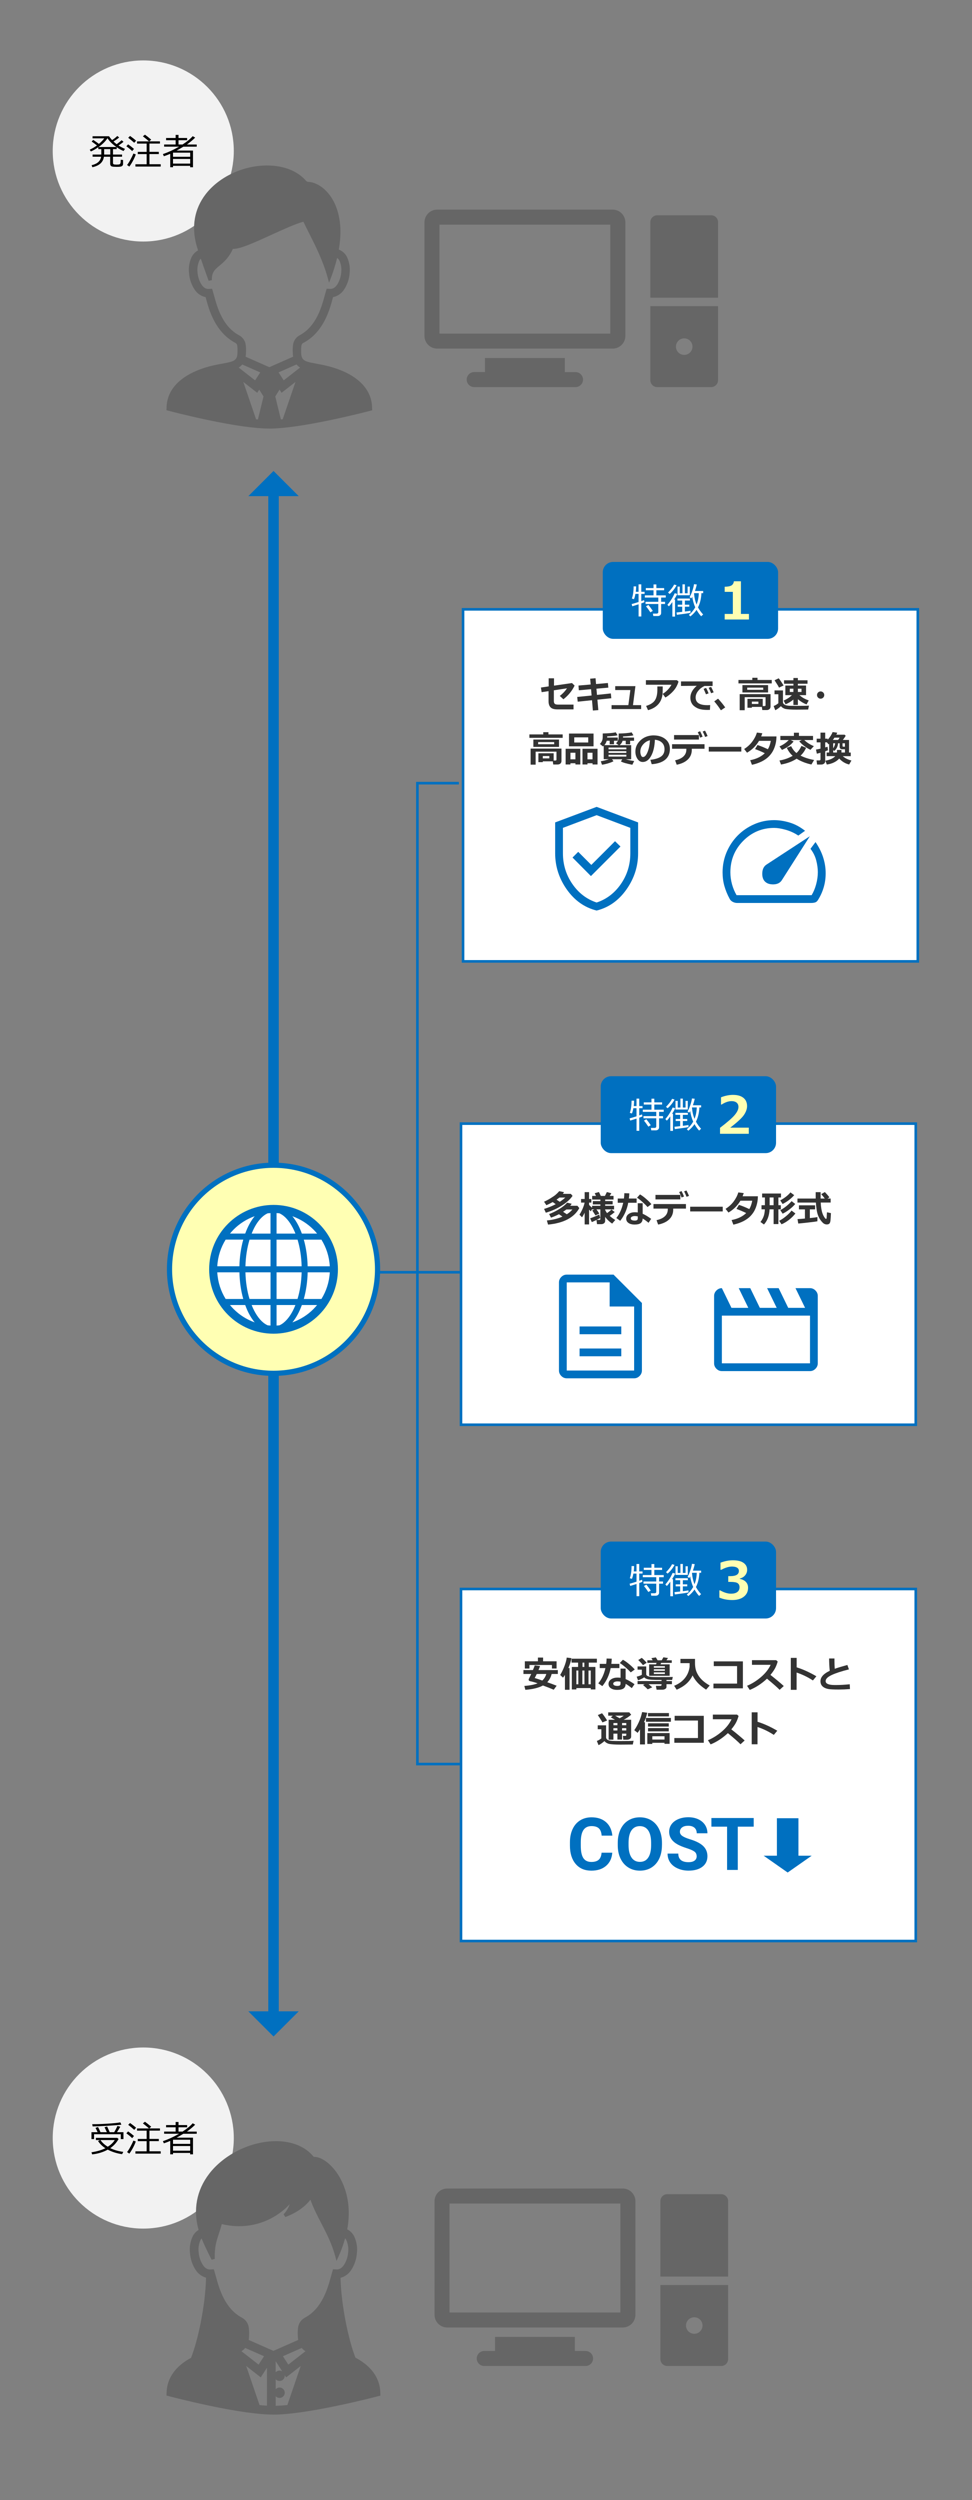 <?xml version="1.0" encoding="UTF-8"?>
<svg xmlns="http://www.w3.org/2000/svg" viewBox="0 0 375 964.36">
  <rect x="0" y="0" width="375" height="964.36" fill="#808080" stroke="none"/>
  <defs>
    <style>
      .cls-1 {
        fill: #0070c0;
      }

      .cls-2, .cls-3 {
        fill: #fff;
      }

      .cls-4, .cls-3, .cls-5, .cls-6 {
        stroke: #0070c0;
        stroke-miterlimit: 10;
      }

      .cls-4, .cls-5 {
        fill: none;
      }

      .cls-7 {
        fill: #333;
      }

      .cls-8, .cls-6 {
        fill: #ffffb3;
      }

      .cls-5 {
        stroke-width: 4px;
      }

      .cls-6 {
        stroke-width: 2px;
      }

      .cls-9 {
        fill: #666;
      }

      .cls-10 {
        fill: #f2f2f2;
      }
    </style>
  </defs>
  <g id="_レイヤー_1" data-name="レイヤー 1">
    <circle class="cls-10" cx="55.27" cy="58.24" r="34.93"/>
    <g>
      <path d="M35.64,64.51l-.29-.79c2.2-.51,3.42-1.6,3.67-3.27h-3.29v-.83h3.36c0-.12,0-.29,0-.51v-1.59h-1.16v-.74c-.98,.69-1.94,1.24-2.87,1.65l-.44-.7c.97-.43,1.9-.98,2.79-1.63-.44-.35-1.12-.85-2.04-1.5l.6-.64c1.04,.7,1.76,1.21,2.19,1.55,.93-.79,1.62-1.51,2.08-2.15h-4.53v-.8h6.37c.25,.42,.64,.92,1.16,1.48,.8-.52,1.47-1.05,2.02-1.59l.71,.58c-.52,.45-1.25,.97-2.18,1.57,.41,.39,.82,.74,1.22,1.03,.89-.66,1.53-1.17,1.91-1.55l.73,.62c-.47,.41-1.12,.88-1.93,1.42,.76,.49,1.6,.93,2.51,1.32l-.57,.81c-.88-.36-1.76-.85-2.65-1.45v.72h-1.42v2.1h3.5v.83h-3.5v2.44c0,.22,.08,.38,.25,.47,.17,.09,.54,.14,1.11,.14s.97-.04,1.15-.12,.29-.22,.37-.42c.07-.2,.11-.65,.11-1.34l.9,.1v1.49c0,.32-.1,.57-.29,.75-.19,.18-.46,.29-.82,.34-.35,.04-.8,.06-1.34,.06-.25,0-.65-.01-1.19-.04-.54-.03-.9-.15-1.07-.35-.17-.2-.26-.48-.26-.82v-2.69h-2.43c-.28,2.13-1.77,3.48-4.47,4.05Zm2.42-7.8h6.84c-1.52-1.07-2.66-2.2-3.44-3.4-.7,1.13-1.84,2.26-3.4,3.4Zm2.12,.81v1.73c0,.09,0,.21,0,.37h2.37v-2.1h-2.36Z"/>
      <path d="M50.98,58.28c-.56-.56-1.3-1.18-2.23-1.86l.68-.74c.91,.64,1.66,1.23,2.26,1.76l-.7,.84Zm-1.09,5.98l-.87-.62c.37-.43,.79-1.1,1.28-2,.49-.9,.88-1.7,1.16-2.41l.92,.33c-.2,.64-.54,1.43-1.04,2.37s-.98,1.72-1.45,2.32Zm1.89-9.19c-.85-.77-1.63-1.41-2.32-1.93l.72-.7c.92,.65,1.69,1.26,2.32,1.83l-.72,.8Zm.47,9.19v-.9h4.33v-3.92h-3.42v-.85h3.42v-3.2h-3.7v-.85h4.61c-.35-.35-1.14-1-2.36-1.96l.79-.63c.6,.42,1.41,1.06,2.41,1.91l-.75,.67h4.12v.85h-4.04v3.2h3.61v.85h-3.61v3.92h4.34v.9h-9.75Z"/>
      <path d="M73.38,63.97h-6.63v.54h-1.07v-5.18c-.71,.31-1.53,.62-2.46,.94l-.37-.83c2.11-.72,4.19-1.68,6.24-2.87h-5.76v-.83h4.43v-1.66h-3.68v-.85h3.68v-1.2h1.11v1.2h3.32v.85h-3.32v1.66h1.56c1.74-1.13,3.04-2.2,3.91-3.21l.96,.54c-.69,.72-1.7,1.58-3.03,2.56l-.16,.12h3.78v.83h-5.16c-.97,.6-1.84,1.1-2.62,1.51h6.34v6.43h-1.08v-.54Zm0-3.49v-1.6h-6.63v1.6h6.63Zm-6.63,2.63h6.63v-1.8h-6.63v1.8Z"/>
    </g>
    <circle class="cls-10" cx="55.27" cy="824.73" r="34.93"/>
    <g>
      <path d="M41.6,829.19c-1.82,1-3.84,1.61-6.05,1.84l-.26-.81c2.17-.33,3.96-.85,5.37-1.57-1.15-.73-2.09-1.65-2.83-2.76l.76-.38h-1.59v-.85h8.24l.51,.44c-.81,1.44-1.88,2.62-3.22,3.53,1.45,.7,3.13,1.18,5.04,1.44l-.47,.88c-2.01-.29-3.85-.87-5.52-1.74Zm-3.94-6.73c-.37-.82-.64-1.37-.81-1.65l.96-.34c.37,.71,.69,1.38,.96,2h2.47s-.31-.67-.9-1.91l.98-.29c.25,.53,.59,1.26,1,2.2h1.73c.48-.77,.9-1.57,1.25-2.41l1.1,.31c-.45,.83-.88,1.52-1.27,2.1h2.5v2.67h-1.03v-1.89h-10.31v1.89h-1v-2.67h2.34Zm-1.91-2.23l-.17-.85c1.42,.03,3.33-.03,5.72-.18,2.4-.15,4.1-.32,5.12-.52l.4,.89c-.86,.12-2.65,.27-5.37,.43-2.72,.16-4.59,.24-5.61,.24h-.09Zm5.82,7.85c1.21-.74,2.11-1.6,2.71-2.58h-5.53c.67,.98,1.61,1.84,2.82,2.58Z"/>
      <path d="M50.98,824.77c-.56-.56-1.3-1.18-2.23-1.86l.68-.74c.91,.64,1.66,1.23,2.26,1.76l-.7,.84Zm-1.09,5.98l-.87-.62c.37-.43,.79-1.1,1.28-2,.49-.9,.88-1.7,1.16-2.41l.92,.33c-.2,.64-.54,1.43-1.04,2.37s-.98,1.72-1.45,2.32Zm1.89-9.19c-.85-.77-1.63-1.41-2.32-1.93l.72-.7c.92,.65,1.69,1.26,2.32,1.83l-.72,.8Zm.47,9.19v-.9h4.33v-3.92h-3.42v-.85h3.42v-3.2h-3.7v-.85h4.61c-.35-.35-1.14-1-2.36-1.96l.79-.63c.6,.42,1.41,1.06,2.41,1.91l-.75,.67h4.12v.85h-4.04v3.2h3.61v.85h-3.61v3.92h4.34v.9h-9.75Z"/>
      <path d="M73.38,830.47h-6.63v.54h-1.07v-5.18c-.71,.31-1.53,.62-2.46,.94l-.37-.83c2.11-.72,4.19-1.68,6.24-2.87h-5.76v-.83h4.43v-1.66h-3.68v-.85h3.68v-1.2h1.11v1.2h3.32v.85h-3.32v1.66h1.56c1.74-1.13,3.04-2.2,3.91-3.21l.96,.54c-.69,.72-1.7,1.58-3.03,2.56l-.16,.12h3.78v.83h-5.16c-.97,.6-1.84,1.1-2.62,1.51h6.34v6.43h-1.08v-.54Zm0-3.49v-1.6h-6.63v1.6h6.63Zm-6.63,2.63h6.63v-1.8h-6.63v1.8Z"/>
    </g>
    <g>
      <path class="cls-9" d="M103.84,165.31c-5.37,0-13.46-1.14-24.06-3.38-7.85-1.66-14.23-3.34-14.29-3.36l-1.27-.34,.05-1.31c.14-4.01,2.07-7.62,5.58-10.43,2.77-2.22,6.43-3.95,10.89-5.15,1.85-.5,3.53-.8,5.01-1.07,1.43-.26,2.67-.49,3.58-.8,.71-.2,1.29-.58,1.72-1.12,.38-.52,.56-1.31,.57-2.45,.05-.92,.01-1.82-.12-2.7-.07-.43-.36-.8-.78-.97-7.81-4.2-10.14-12.93-11.26-17.13l-.13-.48c-1.75-.37-3.29-1.42-4.26-2.94-1.22-1.85-1.96-4-2.13-6.21-.27-2.14,.07-4.34,.99-6.32,.56-1.1,1.42-1.99,2.48-2.56-.23-.71-.43-1.37-.58-1.9-2.01-7.25-.83-14.04,3.41-19.64,5.14-6.78,14.45-11.19,23.72-11.22,6.56,0,11.93,2.15,15.24,6.06,.17,.08,.34,.17,.51,.26h.07c2.03,0,5.18,1.18,7.94,4.5,2.41,2.91,6.1,9.55,3.99,21.63,1.37,.52,2.5,1.53,3.16,2.86,.93,2,1.28,4.2,1,6.37-.17,2.18-.91,4.34-2.13,6.19-.97,1.51-2.51,2.57-4.26,2.93l-.13,.48c-1.12,4.2-3.45,12.94-11.2,17.1-.48,.2-.77,.57-.84,1.01-.13,.87-.17,1.77-.12,2.66,0,1.18,.19,1.96,.59,2.51,.41,.51,1,.9,1.66,1.08,.95,.33,2.19,.56,3.62,.82,1.48,.27,3.16,.58,5.01,1.07,4.46,1.2,8.13,2.93,10.89,5.15,3.51,2.81,5.44,6.42,5.58,10.44l.05,1.31-1.27,.33c-.06,.02-6.49,1.7-14.38,3.36-10.66,2.24-18.78,3.38-24.15,3.38Zm-4.34-3.5l2.17-8.88-1.65-2.63-.79,1.22-5.36-4.19,4.93,14.42c.24,.02,.47,.04,.7,.06Zm8.86-.02c.23-.02,.47-.04,.71-.07l4.93-14.4-5.36,4.19-.79-1.22-1.65,2.63,2.16,8.86Zm-9.94-15.07l1.98-3.06-6.93-3.06c-.4,.46-.86,.86-1.37,1.19l6.32,4.94Zm11.03,0l6.32-4.94c-.51-.32-.98-.72-1.37-1.19l-6.93,3.06,1.98,3.06Zm-5.51-5.09l9.15-4.04c-.09-.56-.14-1.12-.14-1.68-.07-1.1-.01-2.24,.19-3.37,.34-1.42,1.25-2.58,2.51-3.24,6.37-3.43,8.39-10.8,9.6-15.21,.15-.55,.29-1.05,.42-1.48l.37-1.24,1.44,.07c.99,0,1.82-.52,2.59-1.63,.88-1.38,1.43-2.99,1.57-4.65,.2-1.58-.03-3.15-.67-4.57-.19-.45-.51-.83-.91-1.08-.64,2.61-1.44,5.19-2.4,7.7l-.71,1.86-.52-1.92c-1.76-6.47-4.8-12.47-7.24-17.3-.78-1.55-1.53-3.02-2.13-4.32-3.1,.82-7.85,3-12.46,5.1-6.04,2.76-11.74,5.37-14.47,5.37,0,0-.2,0-.29,0-1.52,3.44-3.49,5.09-5.1,6.43-1.87,1.56-3.11,2.6-2.99,5.63l-1.26,.25s-1.64-4.49-3.02-8.54c-.25,.23-.45,.51-.59,.83-.63,1.43-.86,3-.67,4.55,.14,1.68,.68,3.3,1.58,4.7,.76,1.09,1.59,1.61,2.58,1.61l1.45-.07,.37,1.24c.13,.43,.27,.93,.42,1.48,1.21,4.41,3.23,11.79,9.61,15.22,1.25,.65,2.16,1.81,2.49,3.19,.2,1.17,.27,2.32,.19,3.45,0,.53-.04,1.08-.14,1.63l9.15,4.04Z"/>
      <path class="cls-9" d="M102.99,64.47c-14.54,.05-31.65,11.52-26.51,30.04,.18,.66,.45,1.51,.74,2.42-1.17,.48-2.12,1.37-2.69,2.5-.87,1.87-1.2,3.95-.93,6,.17,2.11,.87,4.15,2.03,5.92,.95,1.48,2.49,2.47,4.23,2.72,1.08,3.9,3.06,13.25,11.12,17.58,.62,.26,1.06,.81,1.17,1.48,.13,.93,.18,1.86,.12,2.8,0,1.41-.28,2.27-.71,2.86-.52,.64-1.22,1.11-2.02,1.32-1.91,.67-4.98,.91-8.64,1.89-3.78,1.01-7.64,2.61-10.66,5.03s-5.19,5.73-5.34,9.95l-.03,.79,.77,.2s6.34,1.68,14.26,3.35c7.92,1.68,17.41,3.36,23.92,3.36s16.04-1.69,24.01-3.36,14.35-3.35,14.35-3.35l.77-.2-.03-.79c-.15-4.22-2.32-7.53-5.34-9.95s-6.88-4.01-10.66-5.03c-3.66-.98-6.73-1.22-8.64-1.89-.79-.22-1.5-.68-2.02-1.32-.43-.59-.71-1.44-.71-2.86-.05-.93-.01-1.87,.12-2.8,.11-.66,.55-1.22,1.17-1.48,8.06-4.33,10.04-13.68,11.12-17.58,1.74-.25,3.29-1.24,4.24-2.72,1.17-1.77,1.86-3.8,2.03-5.92,.26-2.05-.06-4.13-.93-6-.67-1.34-1.88-2.32-3.32-2.7,3.49-18.72-6.59-26.16-11.42-25.93-.25-.13-.51-.26-.76-.39-3.39-4.08-8.9-5.96-14.83-5.94Zm14.44,20.31c2.39,5.27,7.21,13.29,9.63,22.21,1.04-2.73,1.9-5.52,2.55-8.36,.88,.24,1.61,.87,1.95,1.71,.68,1.53,.93,3.22,.72,4.89-.14,1.77-.72,3.48-1.68,4.97-.9,1.28-1.96,1.97-3.32,1.9l-.78-.04-.22,.75c-1.16,3.85-2.89,13.08-10.34,17.08-1.09,.57-1.88,1.58-2.17,2.77-.19,1.08-.25,2.17-.18,3.26,0,.69,.07,1.38,.22,2.06l-9.89,4.37-9.89-4.37c.15-.68,.23-1.37,.22-2.06,.07-1.09,.01-2.19-.18-3.26-.29-1.19-1.08-2.2-2.17-2.77-7.45-4.01-9.19-13.23-10.34-17.08l-.22-.75-.78,.04c-1.36,.07-2.42-.62-3.32-1.9-.96-1.49-1.54-3.2-1.68-4.97-.21-1.66,.04-3.36,.72-4.89,.3-.69,.84-1.25,1.53-1.58,1.44,4.29,3.29,9.33,3.29,9.33-.24-6.3,5.19-5.1,8.34-12.81,3.7,1.1,20.75-8.85,27.97-10.5Zm-24.16,55.03l8.09,3.57-2.77,4.3-7.21-5.63-.17-.5c.78-.37,1.46-.92,1.98-1.61,.03-.04,.06-.08,.09-.13Zm21.34,0s.06,.08,.09,.13c.52,.69,1.2,1.25,1.98,1.61l-.17,.5-7.21,5.63-2.77-4.3,8.09-3.57Zm.72,5.68l-5.77,16.85c-.57,.06-1.14,.11-1.69,.16l-2.36-9.67,2.34-3.73,.96,1.48,6.52-5.1Zm-22.77,0l6.52,5.1,.96-1.48,2.34,3.73-2.36,9.68c-.55-.04-1.11-.1-1.68-.15l-5.78-16.88Z"/>
    </g>
    <path class="cls-9" d="M168.61,80.86c-2.67,.03-4.82,2.19-4.85,4.86v43.9c.03,2.67,2.19,4.82,4.86,4.85h67.8c2.67-.03,4.82-2.18,4.85-4.85v-43.9c-.03-2.67-2.18-4.83-4.85-4.86h-67.8Zm84.96,2.18c-1.47,0-2.66,1.19-2.67,2.66h0v29.13h26.13v-29.12c0-1.47-1.19-2.66-2.66-2.67h-20.81Zm-84.03,3.62h65.92v42.02h-65.92v-42.02Zm81.36,31.43v28.56c0,1.47,1.19,2.66,2.66,2.67h20.8c1.47,0,2.66-1.19,2.67-2.66h0v-28.57h-26.13Zm13.07,12.43c1.76,0,3.19,1.43,3.19,3.19s-1.43,3.19-3.19,3.19-3.19-1.43-3.19-3.19c0-1.76,1.43-3.19,3.19-3.19h0Zm-76.86,7.57v5.43h-4.12c-1.6-.02-2.92,1.26-2.94,2.86-.02,1.6,1.26,2.92,2.86,2.94,.03,0,.05,0,.08,0h39.04c1.6,0,2.9-1.29,2.9-2.89,0-1.6-1.29-2.9-2.89-2.9h-4.13v-5.43h-30.79Z"/>
    <path class="cls-9" d="M105.4,931.4c-5.58,0-14-1.18-25.01-3.51-8.16-1.73-14.8-3.48-14.86-3.49l-1.3-.34,.05-1.34c.15-4.17,2.15-7.91,5.79-10.83,1.14-.9,2.36-1.7,3.64-2.38,2.67-6.78,5.51-20,5.79-30.91-1.63-.47-3.06-1.52-3.98-2.94-1.27-1.92-2.03-4.16-2.21-6.45-.28-2.22,.07-4.5,1.03-6.56,.52-1.02,1.31-1.88,2.27-2.48-2.16-7.79-.77-15.25,4.02-21.56,5.77-7.59,16.15-12.68,25.85-12.68h.48c6.04,.11,11.02,2.26,14.09,6.06,.07,0,.13,0,.2,0,2.3,0,5.25,1.84,7.69,4.81,2.29,2.78,7.31,10.54,5.03,23.15,1.15,.59,2.09,1.53,2.67,2.69,.97,2.08,1.32,4.36,1.04,6.61-.18,2.27-.94,4.5-2.21,6.43-.95,1.46-2.42,2.52-4.1,2.97,.29,10.84,3.11,24.01,5.76,30.79,1.33,.7,2.61,1.53,3.79,2.46,3.65,2.92,5.65,6.67,5.8,10.83l.05,1.35-1.3,.34c-.07,.02-6.75,1.77-14.95,3.49-11.08,2.33-19.52,3.51-25.1,3.51Zm.95-3.38c1.32-.03,2.83-.13,4.51-.29l5.16-15.07-5.62,4.39-.56-.86c.01,.08,.02,.16,.02,.24,0,1.11-.9,2.01-2.01,2.01-.59,0-1.12-.26-1.49-.66v3.84c.37-.41,.9-.66,1.49-.66,1.11,0,2.01,.9,2.01,2.01,0,1.11-.9,2.01-2.01,2.01-.59,0-1.12-.26-1.49-.66v3.71Zm-6.21-.28c.99,.1,1.95,.17,2.85,.22v-14.61l-2.39,3.7-5.62-4.39,5.16,15.08Zm6.21-12.65c.37-.41,.9-.66,1.49-.66,.38,0,.74,.11,1.05,.3l-2.54-3.94v4.3Zm4.88-2.96l6.62-5.17c-.55-.34-1.05-.77-1.46-1.26l-7.24,3.2,2.09,3.23Zm-11.46,0l2.09-3.23-7.25-3.2c-.42,.5-.92,.92-1.46,1.26l6.62,5.17Zm5.73-5.31l9.54-4.21c-.1-.58-.15-1.17-.15-1.76-.08-1.14-.01-2.33,.19-3.5,.35-1.47,1.29-2.67,2.59-3.35,6.63-3.57,8.74-11.25,10-15.84,.16-.57,.3-1.09,.43-1.54l.38-1.27,1.48,.07c1.04,0,1.91-.54,2.72-1.7,.92-1.44,1.49-3.12,1.63-4.85,.21-1.64-.04-3.28-.7-4.77-.12-.26-.27-.5-.46-.71-.67,2.43-1.53,4.81-2.57,7.1l-.75,1.64-.47-1.73c-1.36-4.99-3.42-8.96-5.41-12.8-1.48-2.85-3.01-5.79-4.19-9.07-2.25,2.86-5.43,5.05-9.66,6.68l-.7-1.05c1.06-1.12,1.87-2.46,2.37-3.91-4.98,5.35-12.07,8.48-19.44,8.48h-.17c-.34,0-.68,0-1.02-.02-1.88-.08-3.75-.34-5.58-.79-.35,1.35-.73,2.51-1.1,3.64-.91,2.76-1.69,5.14-1.61,9.2,0,.19,0,.39,.02,.59l-1.22,.33s-2.31-4.38-3.88-8.23c-.17,.2-.32,.43-.43,.67-.66,1.48-.9,3.12-.69,4.73,.14,1.76,.71,3.44,1.65,4.9,.8,1.14,1.66,1.68,2.71,1.68l1.48-.07,.38,1.27c.13,.45,.28,.97,.43,1.54,1.26,4.59,3.37,12.27,10.01,15.84,1.29,.67,2.23,1.88,2.58,3.3,.21,1.21,.28,2.4,.2,3.58,0,.55-.04,1.14-.14,1.72l9.54,4.21Z"/>
    <path class="cls-9" d="M172.49,844.2c-2.67,.03-4.82,2.19-4.85,4.86v43.9c.03,2.67,2.19,4.82,4.86,4.85h67.8c2.67-.03,4.82-2.18,4.85-4.85v-43.9c-.03-2.67-2.18-4.83-4.85-4.86h-67.8Zm84.96,2.18c-1.47,0-2.66,1.19-2.67,2.66h0v29.13h26.13v-29.12c0-1.47-1.19-2.66-2.66-2.67h-20.81Zm-84.03,3.62h65.92v42.02h-65.92v-42.02Zm81.36,31.43v28.56c0,1.47,1.19,2.66,2.66,2.67h20.8c1.47,0,2.66-1.19,2.67-2.66h0v-28.57h-26.13Zm13.07,12.43c1.76,0,3.19,1.43,3.19,3.19s-1.43,3.19-3.19,3.19-3.19-1.43-3.19-3.19c0-1.76,1.43-3.19,3.19-3.19h0Zm-76.86,7.57v5.43h-4.12c-1.6-.02-2.92,1.26-2.94,2.86-.02,1.6,1.26,2.92,2.86,2.94,.03,0,.05,0,.08,0h39.04c1.6,0,2.9-1.29,2.9-2.89,0-1.6-1.29-2.9-2.89-2.9h-4.13v-5.43h-30.79Z"/>
    <g>
      <g>
        <line class="cls-5" x1="105.53" y1="190.08" x2="105.53" y2="777.15"/>
        <polygon class="cls-1" points="115.25 775.85 95.81 775.85 105.53 785.56 115.25 775.85"/>
      </g>
      <g>
        <line class="cls-5" x1="105.53" y1="777.15" x2="105.53" y2="190.08"/>
        <polygon class="cls-1" points="95.81 191.38 115.25 191.38 105.53 181.67 95.81 191.38"/>
      </g>
    </g>
    <g>
      <circle class="cls-6" cx="105.53" cy="489.61" r="40.13"/>
      <g>
        <circle class="cls-2" cx="105.96" cy="489.71" r="23.13"/>
        <path class="cls-1" d="M105.53,464.78c-13.72,0-24.83,11.12-24.84,24.84,0,13.72,11.12,24.84,24.84,24.84,13.72,0,24.84-11.12,24.84-24.84,0-13.72-11.12-24.84-24.84-24.84Zm-15.37,9.47c2.26-2.26,5.02-4.02,8.1-5.12-1.47,1.78-2.7,4.07-3.66,6.71h-5.87c.45-.55,.93-1.08,1.44-1.59Zm-3.1,3.92h6.79c-.87,3.1-1.4,6.58-1.49,10.28h-8.53c.2-3.76,1.36-7.27,3.23-10.28Zm0,22.9c-1.87-3.02-3.03-6.52-3.23-10.28h8.54c.09,3.7,.6,7.19,1.48,10.28h-6.78Zm3.1,3.92c-.51-.51-.99-1.04-1.44-1.59h5.88c.42,1.14,.87,2.23,1.39,3.22,.67,1.3,1.43,2.47,2.27,3.48-3.07-1.09-5.83-2.85-8.09-5.11Zm14.2,6.33c-.36-.02-.72-.05-1.08-.08-.57-.26-1.14-.61-1.7-1.06-1.71-1.39-3.3-3.75-4.5-6.78h7.28v7.92h0Zm0-10.25h-8.09c-.92-3.02-1.49-6.53-1.58-10.28h9.68v10.28h0Zm0-12.61h-9.67c.1-3.76,.67-7.26,1.59-10.28h8.08v10.28h0Zm0-12.61h-7.27c.3-.76,.62-1.49,.96-2.15,1.03-2,2.25-3.58,3.53-4.62,.56-.46,1.13-.81,1.7-1.06,.36-.04,.72-.06,1.08-.08v7.92h0Zm19.64,2.33c1.87,3.02,3.03,6.52,3.23,10.28h-8.54c-.09-3.7-.6-7.19-1.48-10.28h6.78Zm-3.1-3.92c.51,.51,.99,1.04,1.44,1.59h-5.88c-.42-1.14-.88-2.23-1.39-3.22-.67-1.3-1.43-2.47-2.27-3.48,3.07,1.09,5.83,2.85,8.09,5.11Zm-14.2-6.33c.36,.02,.72,.05,1.08,.08,.57,.26,1.14,.61,1.7,1.06,1.71,1.39,3.3,3.75,4.5,6.78h-7.28v-7.92Zm0,10.25h8.09c.92,3.02,1.49,6.53,1.58,10.28h-9.68v-10.28Zm0,12.61h9.67c-.1,3.76-.67,7.26-1.59,10.28h-8.08v-10.28Zm2.78,19.39c-.56,.46-1.13,.81-1.7,1.06-.36,.04-.72,.06-1.08,.08v-7.92h7.27c-.3,.76-.62,1.49-.96,2.15-1.03,2-2.25,3.58-3.53,4.62Zm11.42-5.19c-2.26,2.26-5.02,4.02-8.1,5.12,1.47-1.78,2.7-4.07,3.66-6.71h5.87c-.45,.55-.93,1.08-1.44,1.59Zm3.1-3.92h-6.79c.87-3.1,1.4-6.58,1.49-10.28h8.53c-.2,3.76-1.36,7.27-3.23,10.28Z"/>
      </g>
    </g>
  </g>
  <g id="_レイヤー_2" data-name="レイヤー 2">
    <g>
      <rect class="cls-3" x="178.65" y="235.05" width="175.44" height="135.79"/>
      <g>
        <path class="cls-7" d="M221.69,264.46c-1,2.06-2.44,3.82-4.33,5.28l-1.39-1.29c1.12-.85,2.04-1.83,2.78-2.94l-5.07,.77v4.15c0,.46,.11,.81,.32,1.03s.63,.33,1.25,.33h6.02v1.85h-6.29c-1.18,0-2.04-.26-2.56-.78-.52-.52-.79-1.32-.79-2.38v-3.88l-2.67,.4-.27-1.8,2.99-.43v-3.12h2.06v2.83l6.94-1,1.01,.99Z"/>
        <path class="cls-7" d="M235.85,269.34l-5.37,.55,.36,4.03-2.11,.16-.33-3.98-5.52,.57-.19-1.83,5.55-.56-.21-2.43-4.72,.42-.13-1.83,4.7-.4-.19-2.24,2.07-.18,.2,2.24,4.57-.4,.17,1.79-4.59,.4,.21,2.4,5.35-.57,.18,1.85Z"/>
        <path class="cls-7" d="M247.36,273.52h-11.42v-1.52h6.48l.77-5.82h-5.84v-1.51h7.8l-.94,7.33h3.15v1.52Z"/>
        <path class="cls-7" d="M261.76,262.9c-.06,.38-.3,.99-.71,1.82-.42,.84-1.05,1.66-1.89,2.47-.85,.81-1.66,1.44-2.45,1.88l-1.06-1.42c.69-.39,1.34-.91,1.96-1.57,.62-.65,1.1-1.3,1.45-1.95h-9.87v-1.76h11.96l.62,.52Zm-6.08,1.89v.33c0,.93-.02,1.71-.05,2.33-.03,.62-.16,1.27-.38,1.97-.22,.69-.56,1.34-1.03,1.94s-1.06,1.12-1.76,1.55c-.7,.43-1.52,.78-2.45,1.04l-.74-1.65c1.69-.52,2.84-1.27,3.44-2.24s.9-2.29,.9-3.96v-1.31s2.07,0,2.07,0Z"/>
        <path class="cls-7" d="M273.99,271.98l-.1,1.85c-.5,.01-.83,.02-.99,.02-1.68,0-2.99-.24-3.93-.71-.94-.47-1.61-1.04-2.02-1.71-.41-.67-.61-1.43-.61-2.28,0-1.67,.82-3.2,2.47-4.61l-6.08,.06v-1.75h12.19v1.76h-3.14c-.99,.47-1.8,1.11-2.44,1.92-.64,.81-.96,1.65-.96,2.53,0,1.97,1.5,2.95,4.49,2.95,.35,0,.72-.01,1.11-.04Zm-.61-4.53l-1.01,.38c-.19-.47-.49-1.17-.92-2.1l.97-.38c.36,.68,.68,1.38,.96,2.11Zm1.95-.4l-.98,.36c-.32-.79-.63-1.49-.94-2.1l.94-.35c.37,.72,.7,1.41,.98,2.08Z"/>
        <path class="cls-7" d="M279.79,272.88l-1.67,1.12c-.7-1.12-1.55-2.27-2.56-3.45l1.47-1.05c1.06,1.15,1.98,2.27,2.76,3.38Z"/>
        <path class="cls-7" d="M297.74,263.62h-12.84v-1.33h5.35v-.85h2v.85h5.49v1.33Zm-3.81,9.06h-3.86s0,.32,0,.32h-1.7v-3.43h5.89v2.79h.71c.26,0,.38-.11,.38-.34v-3.08h-8.04v5.02h-1.94v-6.2h11.91v4.79c0,.41-.14,.74-.41,.98-.27,.24-.63,.37-1.06,.37h-1.71l-.18-1.22Zm2.4-5.57h-9.9v-2.84h9.9v2.84Zm-1.87-1.03v-.83h-6.18v.83h6.18Zm-1.87,5.46v-.9h-2.52v.9h2.52Z"/>
        <path class="cls-7" d="M312.1,272.18l-.31,1.52c-.07,0-.17,0-.29,0l-4.27,.04c-2.02,0-3.48-.1-4.35-.3-.74-.25-1.27-.6-1.59-1.05-.72,.68-1.45,1.21-2.19,1.58l-.63-1.63c.66-.25,1.27-.61,1.82-1.08v-3.46h-1.48v-1.48h3.26v4.53c0,.31,.12,.57,.38,.78,.25,.21,.55,.36,.91,.45s.77,.15,1.25,.17,1.32,.03,2.53,.03c2.55,0,4.21-.03,4.97-.1Zm-9.8-7.76l-1.76,.83c-.21-.49-.78-1.43-1.72-2.84l1.61-.77c.52,.64,1.15,1.57,1.88,2.78Zm3.79,5.43c-.92,.77-1.92,1.38-3.01,1.82l-.75-1.42c.69-.32,1.26-.62,1.72-.92,.46-.29,.95-.69,1.48-1.18h-2.54v-3.71h3.11v-.69h-3.62v-1.34h3.62v-.88h1.72v.88h3.72v1.34h-3.72v.69h3.16v3.71h-2.58c.68,.55,1.27,.96,1.78,1.24,.51,.28,1.12,.54,1.83,.8l-.85,1.54c-1.24-.49-2.35-1.16-3.33-2.01v2.21h-1.74v-2.1Zm.01-4.2h-1.39v1.27h1.38v-1.27Zm3.12,1.27v-1.27h-1.39v1.27h1.39Z"/>
        <path class="cls-7" d="M318,268.11c0,.39-.14,.72-.41,.99s-.6,.41-.99,.41-.72-.14-.99-.41-.41-.6-.41-.99,.14-.72,.41-.99,.6-.41,.99-.41,.72,.14,.99,.41,.41,.6,.41,.99Z"/>
        <path class="cls-7" d="M217.08,284.62h-12.84v-1.33h5.35v-.85h2v.85h5.49v1.33Zm-3.81,9.06h-3.86s0,.32,0,.32h-1.7v-3.43h5.89v2.79h.71c.25,0,.38-.11,.38-.34v-3.08h-8.04v5.02h-1.94v-6.2h11.91v4.79c0,.41-.14,.74-.41,.98-.27,.24-.63,.37-1.06,.37h-1.71l-.18-1.22Zm2.4-5.57h-9.9v-2.84h9.9v2.84Zm-1.87-1.03v-.83h-6.18v.83h6.18Zm-1.87,5.46v-.9h-2.52v.9h2.52Z"/>
        <path class="cls-7" d="M222,294.41h-1.92v.48h-1.86v-6.06h5.67v6.06h-1.89v-.48Zm6.99-6.52h-9.47v-4.93h9.47v4.93Zm-8.91,5.01h1.92v-2.54h-1.92v2.54Zm6.86-6.49v-1.98h-5.39v1.98h5.39Zm1.65,8h-1.94v.48h-1.92v-6.06h5.8v6.06h-1.93v-.48Zm-1.94-1.51h1.94v-2.54h-1.94v2.54Z"/>
        <path class="cls-7" d="M236.72,293.61c-.45,.28-1.14,.56-2.09,.84-.95,.28-1.74,.46-2.39,.53l-.45-1.33c1.03-.16,2.06-.43,3.12-.8h-2v-5.17c-.08,.08-.18,.16-.29,.25l-1.18-.96c.24-.22,.46-.5,.64-.83,.19-.33,.31-.65,.37-.96,.06-.31,.09-.79,.09-1.44,0-.25,0-.53-.01-.81,2.2-.04,3.88-.19,5.05-.45l.68,1.15c-.75,.2-2.08,.34-4.01,.41v.46h4.09v1.23h-1.46v1.36h-1.67v-1.36h-1.13c-.17,.64-.47,1.21-.92,1.7h5.54l-1.04-.72c.29-.27,.51-.55,.66-.83,.15-.28,.25-.57,.3-.86,.05-.29,.07-.8,.07-1.52,0-.18,0-.36,0-.55,2.16-.04,3.83-.19,5.01-.45l.68,1.15c-.78,.21-2.12,.35-4.01,.42v.44h4.25v1.23h-1.51v1.36h-1.7v-1.36h-1.2c-.2,.7-.59,1.26-1.18,1.7h4.48v5.45h-2.08c1.04,.3,2.12,.52,3.24,.67l-.71,1.44c-2.3-.45-3.77-.88-4.41-1.29l.52-.83h-3.96l.58,.75Zm4.93-4.56v-.69h-6.86v.69h6.86Zm-6.86,1.37h6.86v-.65h-6.86v.65Zm6.86,.72h-6.86v.7h6.86v-.7Z"/>
        <path class="cls-7" d="M251.43,294.8l-.51-1.71c1.81-.2,3.17-.62,4.08-1.25,.91-.63,1.37-1.58,1.37-2.84,0-1.05-.33-1.9-.98-2.53-.66-.63-1.57-1.01-2.73-1.12-.1,2.55-.57,4.62-1.43,6.2-.86,1.58-1.94,2.38-3.24,2.38-.85,0-1.53-.4-2.06-1.2-.52-.8-.79-1.71-.79-2.74v-.17c0-1.58,.63-2.97,1.9-4.19,1.27-1.21,2.87-1.87,4.8-1.96h.28c1.85,0,3.36,.47,4.55,1.4,1.19,.94,1.78,2.21,1.78,3.82,0,1.76-.6,3.14-1.79,4.14s-2.94,1.59-5.23,1.76Zm-.69-9.25c-1.03,.24-1.9,.78-2.62,1.61s-1.08,1.75-1.08,2.76c0,.52,.09,1,.27,1.44s.43,.66,.75,.66c.64,0,1.23-.62,1.75-1.87,.52-1.25,.83-2.78,.93-4.59Z"/>
        <path class="cls-7" d="M271.82,288.83h-4.92v.4c0,1.47-.49,2.71-1.5,3.7-1,.99-2.44,1.68-4.32,2.06l-.62-1.71c1.39-.29,2.47-.79,3.22-1.5,.75-.71,1.12-1.59,1.12-2.64v-.31h-5.52v-1.76h12.53v1.76Zm-2.17-3.55h-9.6v-1.74h9.6v1.74Zm1.43-1.11l-.98,.38c-.18-.57-.48-1.27-.91-2.1l.92-.39c.37,.72,.69,1.43,.96,2.11Zm1.92-.25l-.96,.36c-.32-.8-.63-1.5-.94-2.1l.91-.35c.37,.72,.7,1.41,.98,2.08Z"/>
        <path class="cls-7" d="M286,289.91h-12.56v-1.82h12.56v1.82Z"/>
        <path class="cls-7" d="M299.57,284.08c-.02,.81-.08,1.5-.18,2.08-.19,1.07-.49,2.06-.91,2.97-.41,.91-.99,1.75-1.72,2.52-.73,.77-1.66,1.45-2.78,2.02s-2.42,1.03-3.88,1.35l-.68-1.78c2.39-.46,4.27-1.37,5.63-2.7-1.1-.54-2.35-1.07-3.75-1.59l.95-1.57c1.21,.4,2.55,.94,4,1.63,.52-.87,.9-1.95,1.13-3.23h-4.54c-1.14,1.91-2.68,3.43-4.63,4.57l-1.12-1.43c1.23-.76,2.27-1.7,3.11-2.82,.84-1.12,1.45-2.29,1.81-3.52l2.1,.27c-.19,.57-.34,.97-.44,1.22h5.89Z"/>
        <path class="cls-7" d="M310.99,288.45c-.53,1.21-1.24,2.22-2.12,3.02,1.5,.77,3.24,1.33,5.22,1.68l-1.04,1.75c-2.13-.45-4.03-1.2-5.71-2.24-1.64,1.08-3.65,1.83-6.02,2.26l-.6-1.57c1.88-.31,3.58-.92,5.09-1.8-.91-.8-1.67-1.83-2.26-3.08l1.68-.64c.55,1.13,1.24,2.01,2.05,2.65,.79-.72,1.43-1.65,1.92-2.76l1.79,.73Zm-4.81-2.45c-1.03,1.33-2.53,2.42-4.5,3.27l-.95-1.35c1.4-.62,2.59-1.43,3.55-2.45h-3.21v-1.59h5.22v-1.24h1.95v1.24h5.43v1.59h-3.37c1.07,1.02,2.3,1.8,3.69,2.34l-1.31,1.42c-.72-.32-1.51-.79-2.35-1.43s-1.5-1.25-1.97-1.86l.95-.47h-4.23l1.07,.53Z"/>
        <path class="cls-7" d="M323.77,292.6c-.52,.6-1.2,1.11-2.05,1.51-.85,.41-1.76,.68-2.74,.8l-.55-1.47c1.78-.34,3.05-.92,3.82-1.76h-3.33v-1.4h.96v-3.36c-.09,.08-.17,.15-.24,.2l-.61-.77h-.66v1.97c.38-.11,.68-.2,.9-.28l.16,1.37c-.23,.1-.58,.22-1.05,.38v3.75c0,.44-.15,.78-.45,1.02-.3,.24-.68,.36-1.14,.36h-1.56l-.21-1.6h1.07c.31,0,.46-.13,.46-.4v-2.56c-.56,.16-1.02,.29-1.4,.38l-.35-1.6c.38-.05,.96-.17,1.75-.35v-2.43h-1.47v-1.42h1.47v-2.34h1.82v2.34h.95v.41c.91-1.02,1.54-2,1.89-2.96l1.8,.24c-.09,.25-.21,.51-.36,.77h3.2l.42,.4c-.22,.43-.59,.98-1.1,1.63h2.39v4.86h.66v1.4h-3.08c.88,.77,2,1.33,3.35,1.67l-.88,1.54c-1.46-.34-2.74-1.11-3.84-2.29Zm-2.45-7.18h2.04c.05-.07,.24-.37,.57-.88h-1.98c-.23,.35-.44,.64-.64,.88Zm1.58,4.86v-1h1.74v1h1.34v-1.26h-1.02c-.28,0-.52-.07-.72-.22-.2-.15-.3-.35-.3-.61v-1.48h-.61c-.11,1.28-.6,2.26-1.49,2.95l-.39-.32v.94h1.46Zm-1.46-1.64c.41-.54,.66-1.18,.76-1.93h-.76v1.93Zm4.53-.59v-1.34h-.92v.81c0,.21,.02,.36,.06,.42,.04,.07,.16,.1,.35,.1h.51Z"/>
      </g>
      <g>
        <path class="cls-1" d="M227.98,337.94l11.4-11.4-2.1-2.05-9.15,9.15-5.05-5.05-2.2,2.2,7.1,7.15Zm2.2,13.3c-4.67-1.17-8.5-3.88-11.5-8.12-3-4.25-4.5-8.91-4.5-13.98v-11.9l16-6,16,6v11.9c0,5.07-1.5,9.72-4.5,13.97s-6.83,6.96-11.5,8.13Zm0-3.1c3.83-1.27,6.96-3.66,9.38-7.17,2.42-3.52,3.62-7.46,3.62-11.83v-9.8l-13-4.9-13,4.9v9.8c0,4.37,1.21,8.31,3.62,11.82,2.42,3.52,5.54,5.91,9.38,7.18Z"/>
        <path class="cls-1" d="M295.14,340.06c.77,.77,1.88,1.12,3.33,1.08,1.45-.05,2.51-.59,3.17-1.62l10.8-16.95-16.75,10.95c-1,.67-1.53,1.73-1.6,3.2s.28,2.58,1.05,3.35Zm3.55-23.7c1.9,0,3.88,.31,5.95,.93,2.07,.62,4.05,1.68,5.95,3.18l-2.6,1.85c-1.5-1-3.11-1.74-4.83-2.23-1.72-.48-3.21-.73-4.48-.73-4.67,0-8.65,1.67-11.95,5-3.3,3.33-4.95,7.38-4.95,12.15,0,1.5,.21,3.02,.62,4.55,.42,1.53,1.01,2.95,1.77,4.25h28.95c.73-1.2,1.32-2.6,1.75-4.2,.43-1.6,.65-3.17,.65-4.7,0-1.4-.21-2.91-.62-4.52-.42-1.62-1.16-3.11-2.22-4.47l1.95-2.6c1.27,1.87,2.22,3.74,2.85,5.62s.98,3.77,1.05,5.67c.07,2-.13,3.88-.6,5.65-.47,1.77-1.15,3.4-2.05,4.9-.4,.77-.82,1.23-1.28,1.4-.45,.17-1.01,.25-1.67,.25h-28.55c-.57,0-1.13-.14-1.68-.42-.55-.28-.96-.69-1.23-1.23-.87-1.6-1.53-3.23-2-4.88-.47-1.65-.7-3.41-.7-5.27,0-2.77,.53-5.37,1.57-7.83,1.05-2.45,2.48-4.58,4.28-6.4,1.8-1.82,3.91-3.26,6.32-4.32,2.42-1.07,4.99-1.6,7.73-1.6Z"/>
      </g>
      <g>
        <rect class="cls-1" x="232.55" y="216.76" width="67.64" height="29.67" rx="4" ry="4"/>
        <g>
          <path class="cls-2" d="M243.94,233.86l-.25-.85c.53-.13,1.42-.39,2.67-.79v-3.13h-1.21c-.17,.91-.36,1.59-.57,2.04l-.81-.26c.17-.4,.33-1.01,.47-1.85,.14-.84,.21-1.78,.21-2.83h.98c-.01,.79-.06,1.47-.14,2.09h1.07v-2.88h1.05v2.88h1.27v.81h-1.27v2.79c.47-.16,.82-.29,1.07-.39l.16,.77c-.25,.12-.66,.29-1.22,.49v5.06h-1.05v-4.71c-.67,.22-1.47,.47-2.41,.76Zm9.88,3.77h-1.76l-.16-.94h1.48c.16,0,.3-.05,.42-.16,.12-.1,.18-.23,.18-.38v-3.16h-4.93v-.85h4.93v-1.64h-5.19v-.84h3.34v-1.97h-2.97v-.84h2.97v-1.41h1.1v1.41h3v.84h-3v1.97h3.62v.84h-1.78v1.64h1.51v.85h-1.51v3.47c0,.34-.12,.62-.36,.84s-.54,.33-.9,.33Zm-2.9-1.43c-.62-.95-1.19-1.72-1.69-2.32l.92-.53c.63,.76,1.2,1.53,1.7,2.3l-.92,.55Z"/>
          <path class="cls-2" d="M259.4,237.85v-5.61c-.55,.77-1,1.32-1.35,1.65l-.57-.6c1.09-1.22,2.04-2.71,2.83-4.47l.96,.26c-.18,.52-.58,1.24-1.19,2.17h.35v6.6h-1.02Zm-1.04-8.74l-.63-.55c.21-.18,.59-.59,1.13-1.24,.54-.65,.95-1.26,1.21-1.84l.96,.27c-.33,.64-.74,1.27-1.24,1.88s-.97,1.11-1.44,1.49Zm2.78,8.05l-.14-.91c.53-.05,1.27-.12,2.2-.23v-1.99h-1.73v-.77h1.73v-1.6h-1.83v-.77h4.79v.77h-1.93v1.6h1.7v.77h-1.7v1.87c1.03-.13,1.75-.23,2.17-.32v.8c-.41,.12-2.15,.38-5.26,.78Zm.26-7.55v-3.34h.85v2.58h1.05v-3.46h.93v3.46h1.05v-2.58h.85v3.34h-4.74Zm7.88,4.68c.56,1,1.22,1.91,1.99,2.74l-.76,.7c-.61-.64-1.2-1.47-1.78-2.49-.56,.86-1.35,1.71-2.38,2.54l-.58-.57c1.04-.88,1.86-1.87,2.46-2.95-.28-.6-.53-1.3-.75-2.09-.22-.79-.35-1.45-.38-1.97-.16,.28-.3,.49-.4,.62l-.66-.47c.34-.54,.68-1.31,1.03-2.32s.57-1.91,.68-2.69l1.06,.11c-.1,.6-.33,1.44-.69,2.52h3.17v.83h-.68c-.09,2.1-.53,3.93-1.32,5.49Zm-.54-1.1c.54-1.36,.82-2.82,.85-4.39h-1.78l-.05,.12c.12,1.57,.45,2.99,.97,4.27Z"/>
        </g>
        <path class="cls-8" d="M288.95,238.97h-9.37v-2.15h3.15v-8.52h-3.15v-1.97c1.25-.01,2.13-.19,2.65-.52s.82-.86,.9-1.59h2.72v12.6h3.09v2.15Z"/>
      </g>
    </g>
    <polyline class="cls-4" points="184.96 680.47 161.03 680.47 161.03 302.1 177.03 302.1"/>
    <line class="cls-4" x1="185.23" y1="490.76" x2="145.03" y2="490.76"/>
    <g>
      <rect class="cls-3" x="177.86" y="433.43" width="175.44" height="116.15"/>
      <g>
        <path class="cls-7" d="M214.41,464.51c-.45-.33-.84-.6-1.18-.83-.81,.46-1.62,.87-2.43,1.22l-.91-1.36c.79-.33,1.63-.78,2.53-1.33,.9-.55,1.58-1.03,2.03-1.42,.45-.39,.89-.83,1.3-1.31l1.87,.38c-.14,.22-.29,.44-.46,.66h3.07l.67,.77c-.96,1.39-2.39,2.68-4.29,3.84-1.9,1.17-3.91,2.05-6.04,2.66l-.66-1.46c1.63-.5,3.13-1.11,4.49-1.83Zm9.09,1.51c-2.02,3.66-6.04,5.78-12.06,6.36l-.46-1.59c2.35-.25,4.35-.75,6.01-1.5-.22-.16-.67-.46-1.35-.92-1.03,.54-2.05,.98-3.07,1.33l-.72-1.4c1.32-.48,2.64-1.13,3.97-1.96,1.32-.83,2.32-1.64,2.98-2.42l1.76,.42c-.15,.25-.34,.5-.57,.77h2.78l.73,.91Zm-8.78-3.26c.49,.32,.91,.6,1.24,.83,.78-.51,1.49-1.06,2.13-1.65h-2.26c-.31,.25-.69,.52-1.11,.81Zm3.96,5.63c.91-.57,1.63-1.19,2.15-1.84h-2.33c-.37,.29-.79,.58-1.26,.88l1.44,.96Z"/>
        <path class="cls-7" d="M225.55,467.82c-.29,.61-.62,1.19-1,1.75l-1-1.03c.42-.6,.82-1.36,1.22-2.28,.39-.92,.65-1.71,.77-2.37h-1.37v-1.39h1.39v-2.65h1.71v2.65h.88v1.39h-.88v.86c.23,.3,.61,.68,1.15,1.14v-.76h3.21v-.54h-2.91v-1.28h2.91v-.59h-3.17v-1.4h1.49l-.51-1.05,1.64-.46,.72,1.51h1.59l.74-1.5,1.74,.46-.65,1.03h1.48v1.4h-3.22v.59h2.88v1.28h-2.88v.54h3.43v1.4h-3.43v.23c.19,.42,.43,.82,.72,1.2,.77-.55,1.34-1.01,1.7-1.4l1.26,.98c-.68,.59-1.32,1.08-1.93,1.48,.66,.6,1.37,1.13,2.14,1.59l-1.2,1.4c-1.11-.75-2.01-1.62-2.7-2.62v1.6c0,.36-.15,.66-.44,.89-.29,.23-.65,.34-1.09,.34h-1.61l-.21-1.64h1.15c.23,0,.35-.11,.35-.33v-3.73h-1.51c.35,.45,.72,.99,1.1,1.63l-1.48,.7c-.33-.55-.75-1.19-1.24-1.93l.82-.4h-.89v-.16l-.45,.92c-.21-.16-.44-.39-.7-.69v5.73h-1.71v-4.52Zm6.04,1.99c-1.19,.66-2.28,1.2-3.27,1.61l-.64-1.46c1.42-.51,2.58-1,3.5-1.48l.41,1.33Z"/>
        <path class="cls-7" d="M242.79,460.32c-.03,.73-.08,1.4-.16,2h2.98v1.63h-3.23c-.5,2.66-1.53,4.98-3.1,6.96l-1.5-1.08c1.24-1.52,2.12-3.48,2.65-5.88h-2.11v-1.63h2.39c.09-.65,.14-1.34,.16-2.06l1.91,.06Zm8.43,9.84l-1.01,1.52c-.91-.76-1.67-1.31-2.28-1.65,0,.79-.25,1.37-.74,1.76s-1.3,.57-2.43,.57c-.91,0-1.67-.2-2.27-.6s-.9-.96-.9-1.67c0-.76,.32-1.36,.96-1.81,.64-.45,1.42-.67,2.34-.67,.42,0,.81,.03,1.16,.08v-3.55h1.89v4.06c.88,.36,1.97,1.01,3.29,1.96Zm-5.18-.96c-.37-.08-.75-.12-1.16-.12s-.78,.08-1.08,.24c-.3,.16-.45,.37-.45,.65,0,.57,.53,.86,1.59,.86,.74,0,1.11-.27,1.11-.8v-.83Zm5.28-4.72l-1.5,1.13c-.47-.56-1.13-1.22-1.98-1.98s-1.54-1.31-2.08-1.63l1.15-1.27c.64,.35,1.39,.89,2.26,1.64,.87,.74,1.58,1.45,2.15,2.12Z"/>
        <path class="cls-7" d="M264.65,466.21h-4.92v.4c0,1.47-.49,2.71-1.5,3.7-1,.99-2.44,1.68-4.32,2.06l-.62-1.71c1.39-.29,2.47-.79,3.22-1.5,.75-.71,1.12-1.59,1.12-2.64v-.31h-5.52v-1.76h12.53v1.76Zm-2.17-3.55h-9.6v-1.74h9.6v1.74Zm1.43-1.11l-.98,.38c-.18-.57-.48-1.27-.91-2.1l.92-.39c.37,.72,.69,1.43,.96,2.11Zm1.92-.25l-.96,.36c-.32-.8-.63-1.5-.94-2.1l.91-.35c.37,.72,.7,1.41,.98,2.08Z"/>
        <path class="cls-7" d="M278.83,467.3h-12.56v-1.82h12.56v1.82Z"/>
        <path class="cls-7" d="M292.4,461.46c-.02,.81-.08,1.5-.18,2.08-.19,1.07-.49,2.06-.91,2.97-.41,.91-.99,1.75-1.72,2.52-.73,.77-1.66,1.45-2.78,2.02s-2.42,1.03-3.88,1.35l-.68-1.78c2.39-.46,4.27-1.37,5.63-2.7-1.1-.54-2.35-1.07-3.75-1.59l.95-1.57c1.21,.4,2.55,.94,4,1.63,.52-.87,.9-1.95,1.13-3.23h-4.54c-1.14,1.91-2.68,3.43-4.63,4.57l-1.12-1.43c1.23-.76,2.27-1.7,3.11-2.82,.84-1.12,1.45-2.29,1.81-3.52l2.1,.27c-.19,.57-.34,.97-.44,1.22h5.89Z"/>
        <path class="cls-7" d="M296.91,466.49c-.12,2.44-.84,4.39-2.17,5.85l-1.36-.99c.4-.45,.77-1.07,1.11-1.85s.54-1.79,.59-3.01h-1.29v-1.59h1.31v-2.99h-1.07v-1.52h7.28v1.52h-1v2.99h.94v1.59h-.94v5.69h-1.85v-5.69h-1.54Zm.02-4.58v2.99h1.52v-2.99h-1.52Zm9.94,6.18c-.72,.92-1.56,1.75-2.52,2.49-.96,.73-1.9,1.29-2.83,1.68l-.92-1.35c.86-.42,1.75-1.02,2.68-1.8,.93-.77,1.63-1.49,2.1-2.15l1.48,1.12Zm-.47-7.06c-1.24,1.4-2.73,2.53-4.47,3.4l-.92-1.4c1.63-.86,2.95-1.88,3.95-3.08l1.44,1.07Zm.4,3.38c-.55,.69-1.29,1.39-2.21,2.1-.92,.7-1.8,1.26-2.64,1.66l-.92-1.37c1.54-.79,3-1.95,4.38-3.47l1.39,1.09Z"/>
        <path class="cls-7" d="M320.47,463.87h-3.83c.04,.9,.12,1.7,.24,2.39,.11,.7,.26,1.31,.46,1.85,.19,.54,.42,.99,.66,1.36,.25,.37,.41,.57,.48,.62,.07,.04,.13,.06,.18,.06,.14,0,.22-.07,.24-.22,.02-.15,.07-.91,.14-2.3l1.54,.32c-.05,1.23-.11,2.16-.17,2.8-.07,.63-.22,1.05-.45,1.26-.24,.21-.57,.31-.98,.31s-.78-.11-1.12-.32c-.34-.21-.76-.64-1.25-1.29-.49-.65-.88-1.44-1.18-2.39-.3-.94-.52-2.42-.67-4.44h-7.1v-1.55h7.03c0-.23,0-.56,0-.97v-1.5s1.91,0,1.91,0v2.47h1.6c-.31-.41-.77-.98-1.37-1.7l1.4-.81c.7,.72,1.29,1.4,1.76,2.03l-.74,.48h1.22v1.55Zm-5.11,5.61v1.61c-.33,.09-1.44,.25-3.35,.46-1.91,.22-3.26,.36-4.04,.42l-.29-1.71c.57-.03,1.52-.1,2.86-.22v-3.53h-2.31v-1.57h6.24v1.57h-2.03v3.35c1.54-.16,2.52-.29,2.93-.38Z"/>
      </g>
      <g>
        <rect class="cls-1" x="231.76" y="415.14" width="67.64" height="29.67" rx="4" ry="4"/>
        <g>
          <path class="cls-2" d="M243.15,432.25l-.25-.85c.53-.13,1.42-.39,2.67-.79v-3.13h-1.21c-.17,.91-.36,1.59-.57,2.04l-.81-.26c.17-.4,.33-1.01,.47-1.85,.14-.84,.21-1.78,.21-2.83h.98c-.01,.78-.06,1.47-.14,2.08h1.07v-2.88h1.05v2.88h1.27v.81h-1.27v2.79c.47-.16,.82-.29,1.07-.39l.16,.77c-.25,.12-.66,.29-1.22,.49v5.07h-1.05v-4.71c-.67,.22-1.47,.47-2.41,.76Zm9.88,3.77h-1.76l-.16-.94h1.48c.16,0,.3-.05,.42-.16,.12-.1,.18-.23,.18-.38v-3.16h-4.93v-.85h4.93v-1.64h-5.19v-.84h3.34v-1.98h-2.97v-.84h2.97v-1.42h1.1v1.42h3v.84h-3v1.98h3.62v.84h-1.78v1.64h1.51v.85h-1.51v3.47c0,.34-.12,.62-.36,.84-.24,.22-.54,.33-.9,.33Zm-2.9-1.43c-.62-.95-1.19-1.72-1.69-2.32l.92-.53c.63,.76,1.2,1.53,1.7,2.3l-.92,.55Z"/>
          <path class="cls-2" d="M258.61,436.23v-5.61c-.55,.77-1,1.32-1.35,1.65l-.57-.6c1.09-1.22,2.04-2.71,2.83-4.47l.96,.26c-.18,.51-.58,1.24-1.19,2.17h.35v6.6h-1.02Zm-1.04-8.74l-.63-.55c.21-.18,.59-.59,1.13-1.24,.54-.65,.95-1.26,1.21-1.84l.96,.27c-.33,.64-.74,1.27-1.24,1.88-.5,.62-.98,1.11-1.44,1.49Zm2.78,8.05l-.14-.91c.53-.05,1.27-.12,2.2-.23v-1.99h-1.73v-.77h1.73v-1.6h-1.83v-.77h4.79v.77h-1.93v1.6h1.7v.77h-1.7v1.87c1.03-.13,1.75-.23,2.17-.32v.8c-.41,.12-2.15,.38-5.26,.78Zm.26-7.55v-3.34h.85v2.58h1.05v-3.46h.93v3.46h1.05v-2.58h.85v3.34h-4.74Zm7.88,4.68c.56,1,1.22,1.91,1.99,2.74l-.76,.7c-.61-.64-1.2-1.47-1.78-2.49-.56,.86-1.35,1.71-2.38,2.54l-.58-.57c1.04-.88,1.86-1.87,2.46-2.95-.28-.6-.53-1.3-.75-2.09-.22-.79-.35-1.45-.38-1.97-.16,.28-.3,.49-.4,.62l-.66-.47c.34-.54,.68-1.31,1.03-2.32s.57-1.91,.68-2.69l1.06,.11c-.1,.6-.33,1.44-.69,2.52h3.17v.83h-.68c-.09,2.1-.53,3.93-1.32,5.49Zm-.54-1.1c.54-1.36,.82-2.82,.85-4.39h-1.78l-.05,.12c.12,1.57,.45,2.99,.97,4.27Z"/>
        </g>
        <path class="cls-8" d="M288.88,437.35h-11.09v-2.31c2.81-2.14,4.69-3.78,5.66-4.94s1.45-2.19,1.45-3.09c0-.72-.23-1.27-.7-1.67-.47-.39-1.11-.59-1.92-.59-1.24,0-2.53,.44-3.87,1.32h-.24v-2.8c1.61-.62,3.15-.93,4.62-.93,1.74,0,3.08,.38,4.02,1.14,.94,.76,1.41,1.82,1.41,3.19,0,1.05-.38,2.17-1.15,3.34-.77,1.17-2.54,2.83-5.34,4.97h7.15v2.37Z"/>
      </g>
      <g>
        <path class="cls-1" d="M223.6,523.17h16.1v-3h-16.1v3Zm0-8.5h16.1v-3h-16.1v3Zm-4.95,17c-.8,0-1.5-.3-2.1-.9-.6-.6-.9-1.3-.9-2.1v-34c0-.8,.3-1.5,.9-2.1,.6-.6,1.3-.9,2.1-.9h18.05l10.95,10.95v26.05c0,.8-.3,1.5-.9,2.1-.6,.6-1.3,.9-2.1,.9h-26Zm16.55-27.7v-9.3h-16.55v34h26v-24.7h-9.45Zm-16.55-9.3v0Z"/>
        <path class="cls-1" d="M278.5,496.89l3.7,7.6h6.5l-3.7-7.6h4.45l3.7,7.6h6.5l-3.7-7.6h4.45l3.7,7.6h6.5l-3.7-7.6h5.6c.8,0,1.5,.3,2.1,.9,.6,.6,.9,1.3,.9,2.1v26c0,.8-.3,1.5-.9,2.1-.6,.6-1.3,.9-2.1,.9h-34c-.8,0-1.5-.3-2.1-.9-.6-.6-.9-1.3-.9-2.1v-26c0-.8,.3-1.5,.9-2.1,.6-.6,1.3-.9,2.1-.9Zm0,10.6v18.4h34v-18.4h-34Zm0,0v0Z"/>
      </g>
    </g>
    <rect class="cls-3" x="177.86" y="612.94" width="175.44" height="135.79"/>
    <g>
      <path class="cls-7" d="M212.83,645.72c-.3,1.24-.87,2.3-1.7,3.19,.83,.28,2.04,.72,3.63,1.34l-1.13,1.55c-1.16-.5-2.55-1.05-4.17-1.64-1.56,.88-3.82,1.44-6.78,1.68l-.39-1.5c2.17-.17,3.88-.51,5.12-1.02-1.09-.38-2.05-.65-2.88-.81-.38-.08-.58-.28-.58-.61,0-.09,.02-.17,.06-.26,.39-.77,.7-1.41,.94-1.92h-3v-1.51h3.65c.31-.73,.54-1.33,.71-1.8l2.04,.25c-.12,.38-.32,.9-.6,1.55h7.47v1.51h-2.38Zm1.9-2.11h-1.79v-1.35h-8.67v1.36h-1.79v-2.79h5.05v-1.44h2v1.44h5.2v2.78Zm-5.52,4.65c.74-.69,1.26-1.54,1.55-2.54h-3.68c-.29,.63-.56,1.15-.79,1.55,1.23,.37,2.2,.7,2.92,.98Z"/>
      <path class="cls-7" d="M219.73,651.82h-1.78v-5.74c-.21,.38-.46,.73-.74,1.06l-1.1-1.04c.61-.98,1.15-2.1,1.63-3.35,.48-1.25,.78-2.37,.91-3.36l1.81,.23c-.18,1.11-.57,2.38-1.19,3.81h.46v8.39Zm8.18-.66h-5.54v.53h-1.76v-8.68h2.42v-1.67h-2.53v-1.51h9.78v1.51h-3.12v1.67h2.55v8.68h-1.79v-.53Zm-5.54-1.46h.75v-5.32h-.75v5.32Zm2.31,0h.8v-5.32h-.8v5.32Zm.06-6.69h.7v-1.67h-.7v1.67Zm2.31,6.69h.86v-5.32h-.86v5.32Z"/>
      <path class="cls-7" d="M236.02,639.82c-.03,.73-.09,1.4-.16,2h3.1v1.63h-3.36c-.52,2.66-1.59,4.98-3.22,6.96l-1.56-1.08c1.29-1.52,2.21-3.48,2.75-5.88h-2.19v-1.63h2.49c.09-.65,.14-1.34,.16-2.06l1.99,.06Zm8.78,9.84l-1.05,1.52c-.95-.76-1.74-1.31-2.38-1.65,0,.79-.26,1.37-.77,1.76-.51,.38-1.36,.57-2.53,.57-.95,0-1.74-.2-2.36-.6-.63-.4-.94-.96-.94-1.67,0-.76,.33-1.36,1-1.81,.66-.45,1.48-.67,2.43-.67,.44,0,.84,.03,1.21,.08v-3.55h1.96v4.06c.91,.36,2.05,1.01,3.43,1.96Zm-5.4-.96c-.38-.08-.78-.12-1.21-.12s-.81,.08-1.13,.24c-.32,.16-.47,.37-.47,.65,0,.57,.55,.86,1.66,.86,.77,0,1.15-.27,1.15-.8v-.83Zm5.5-4.72l-1.56,1.13c-.49-.56-1.17-1.22-2.06-1.98s-1.61-1.31-2.17-1.63l1.2-1.27c.66,.35,1.45,.89,2.35,1.64,.9,.74,1.65,1.45,2.24,2.12Z"/>
      <path class="cls-7" d="M251.64,650.86l-1.74,.79c-.18-.21-.79-.78-1.82-1.69l.64-.31h-2.75v-1.2h9.25v-.43c-1.78,0-3.06-.02-3.84-.07-.77-.05-1.38-.15-1.82-.3-.44-.15-.78-.37-1.02-.65-.28,.21-.66,.44-1.15,.67-.49,.23-.9,.39-1.24,.48l-.53-1.39c.87-.21,1.53-.44,1.99-.72v-1.99h-1.64v-1.24h3.35v3.02c0,.18,.08,.34,.23,.48,.15,.14,.38,.26,.68,.35,.3,.1,.68,.16,1.15,.2,.46,.04,1.37,.06,2.72,.06,2.4,0,4.23-.02,5.47-.05l-.26,1.16h-2.17v.43h2.09v1.2h-2.09v1.05c0,.33-.17,.6-.49,.79-.33,.19-.68,.29-1.04,.29h-2.29l-.29-1.48h1.82c.09,0,.17-.03,.25-.1,.08-.07,.12-.13,.12-.19v-.35h-5c.29,.22,.77,.62,1.43,1.2Zm-2.13-9.48l-1.46,.95c-.27-.42-.87-1.08-1.82-1.98l1.37-.85c.52,.43,1.16,1.06,1.91,1.89Zm.93,5.04v-4.41h2.65l.24-.57h-3.58v-1h2.05l-.49-.83,1.72-.29,.68,1.12h1.58l.65-1.15,1.78,.27-.61,.88h2.06v1h-4.1l-.26,.57h3.54v4.41h-7.9Zm6.06-3.12v-.59h-4.24v.59h4.24Zm-4.24,1.19h4.24v-.59h-4.24v.59Zm0,1.23h4.24v-.62h-4.24v.62Z"/>
      <path class="cls-7" d="M267.2,646.29c-.58,1.22-1.36,2.27-2.34,3.15-.98,.88-2.25,1.67-3.8,2.35l-.98-1.52c1.7-.67,3.07-1.64,4.1-2.89,1.03-1.26,1.65-2.73,1.87-4.42v-1.42h-3.53v-1.65h5.62c0,.11,0,.24,0,.37v1.24c0,.89,.09,1.69,.26,2.41,.17,.72,.49,1.47,.96,2.25,.47,.78,1.07,1.49,1.79,2.14,.72,.65,1.61,1.27,2.66,1.87l-1.4,1.6c-1.45-.97-2.57-1.89-3.37-2.79-.79-.89-1.4-1.79-1.83-2.69Z"/>
      <path class="cls-7" d="M286.61,651.26h-11.36v-1.83h9.11v-6.75h-8.99v-1.82h11.24v10.4Z"/>
      <path class="cls-7" d="M302.38,650.37l-1.6,1.47c-.84-.88-2.46-2.31-4.87-4.3-2.11,1.96-4.33,3.4-6.66,4.34l-1.04-1.61c1.81-.74,3.58-1.84,5.3-3.29,1.72-1.45,2.99-3.05,3.81-4.79h-7.21v-1.8h9.35l.58,.54c-.34,1.16-.73,2.11-1.16,2.85-.43,.74-.98,1.51-1.65,2.3,2.05,1.6,3.77,3.03,5.15,4.29Z"/>
      <path class="cls-7" d="M314.97,646.6l-1.35,1.62c-2.02-1.32-4.12-2.33-6.29-3.05v6.67h-2.24v-12.33h2.26v3.65c2.4,.74,4.94,1.89,7.61,3.45Z"/>
      <path class="cls-7" d="M327.91,651.54c-1.5,.12-2.94,.18-4.33,.18-2,0-3.35-.07-4.03-.2-.94-.18-1.68-.52-2.21-1.02-.54-.5-.8-1.17-.8-1.99,0-1.56,1.19-2.9,3.57-4.01-.15-1.57-.23-3.16-.24-4.76h2.07v.62s0,.21,0,.21c0,1.01,.03,2.06,.1,3.15,1.1-.4,2.72-.89,4.88-1.48l.6,1.71c-2.9,.72-5.13,1.45-6.67,2.18-1.54,.73-2.32,1.5-2.32,2.33,0,1.01,1.16,1.52,3.48,1.52h.66c1.5,0,3.22-.1,5.17-.29l.08,1.85Z"/>
      <path class="cls-7" d="M244.45,671.47l-.32,1.46c-.08,0-.18,0-.3,0l-4.45,.04c-2.11,0-3.62-.1-4.53-.3-.76-.25-1.31-.6-1.65-1.07-.75,.68-1.51,1.21-2.28,1.58l-.66-1.63c.65-.23,1.23-.56,1.74-.98v-3.54h-1.4v-1.5h3.23v4.62c0,.26,.08,.48,.24,.67,.16,.19,.39,.34,.71,.47,.31,.12,.76,.2,1.35,.24,.59,.04,1.69,.06,3.31,.06,2.58,0,4.25-.03,5-.1Zm-10.23-7.81l-1.79,.75c-.19-.39-.79-1.33-1.79-2.84l1.63-.7c.54,.63,1.19,1.56,1.96,2.79Zm7.39,5.08h-1.62v2.28h-1.79v-2.28h-1.54v2.32h-1.85v-7.68h2.46c-.16-.1-.7-.4-1.62-.91l.78-.66h-1.78v-1.29h8.12l.74,.91c-.84,.75-1.81,1.4-2.9,1.95h2.89v6.48c0,.39-.15,.69-.46,.9-.31,.21-.69,.32-1.15,.32h-1.43s-.14-1.48-.14-1.48h.93c.25,0,.38-.11,.38-.33v-.52Zm-3.41-3.25v-.85h-1.54v.85h1.54Zm-1.54,2.02h1.54v-.88h-1.54v.88Zm.67-5.7l1.72,1c.55-.29,1.08-.62,1.6-1h-3.32Zm2.67,2.83v.85h1.62v-.85h-1.62Zm0,2.87h1.62v-.88h-1.62v.88Z"/>
      <path class="cls-7" d="M248.85,672.9h-1.94v-5.82c-.24,.4-.55,.85-.92,1.35l-1.29-1.03c.55-.76,1.12-1.75,1.7-2.99s1.03-2.57,1.33-3.99l1.97,.25c-.28,1.31-.69,2.53-1.25,3.67h.38v8.55Zm9.99-8.75h-9.64v-1.47h9.64v1.47Zm-2.48,8.12h-4.7v.44h-1.92v-4.2h8.6v4.16h-1.98v-.39Zm1.72-10.18h-8.09v-1.3h8.09v1.3Zm-.07,3.91h-8v-1.26h8v1.26Zm0,1.86h-8v-1.26h8v1.26Zm-6.34,3.15h4.7v-1.26h-4.7v1.26Z"/>
      <path class="cls-7" d="M271.52,672.26h-11.36v-1.83h9.11v-6.75h-8.99v-1.82h11.24v10.4Z"/>
      <path class="cls-7" d="M287.29,671.37l-1.6,1.47c-.84-.88-2.46-2.31-4.87-4.3-2.11,1.96-4.33,3.4-6.66,4.34l-1.04-1.61c1.81-.74,3.58-1.84,5.3-3.29,1.72-1.45,2.99-3.05,3.81-4.79h-7.21v-1.8h9.35l.58,.54c-.34,1.16-.73,2.11-1.16,2.85-.43,.74-.98,1.51-1.65,2.3,2.05,1.6,3.77,3.03,5.15,4.29Z"/>
      <path class="cls-7" d="M299.89,667.6l-1.35,1.62c-2.02-1.32-4.12-2.33-6.29-3.05v6.67h-2.24v-12.33h2.26v3.65c2.4,.74,4.94,1.89,7.61,3.45Z"/>
    </g>
    <g>
      <rect class="cls-1" x="231.76" y="594.65" width="67.64" height="29.67" rx="4" ry="4"/>
      <g>
        <path class="cls-2" d="M243.15,611.76l-.25-.85c.53-.13,1.42-.39,2.67-.79v-3.13h-1.21c-.17,.91-.36,1.59-.57,2.04l-.81-.26c.17-.4,.33-1.01,.47-1.85,.14-.84,.21-1.78,.21-2.83h.98c-.01,.78-.06,1.47-.14,2.08h1.07v-2.88h1.05v2.88h1.27v.81h-1.27v2.79c.47-.16,.82-.29,1.07-.39l.16,.77c-.25,.12-.66,.29-1.22,.49v5.07h-1.05v-4.71c-.67,.22-1.47,.47-2.41,.76Zm9.88,3.77h-1.76l-.16-.94h1.48c.16,0,.3-.05,.42-.16,.12-.1,.18-.23,.18-.38v-3.16h-4.93v-.85h4.93v-1.64h-5.19v-.84h3.34v-1.98h-2.97v-.84h2.97v-1.42h1.1v1.42h3v.84h-3v1.98h3.62v.84h-1.78v1.64h1.51v.85h-1.51v3.47c0,.34-.12,.62-.36,.84-.24,.22-.54,.33-.9,.33Zm-2.9-1.43c-.62-.95-1.19-1.72-1.69-2.32l.92-.53c.63,.76,1.2,1.53,1.7,2.3l-.92,.55Z"/>
        <path class="cls-2" d="M258.61,615.74v-5.61c-.55,.77-1,1.32-1.35,1.65l-.57-.6c1.09-1.22,2.04-2.71,2.83-4.47l.96,.26c-.18,.51-.58,1.24-1.19,2.17h.35v6.6h-1.02Zm-1.04-8.74l-.63-.55c.21-.18,.59-.59,1.13-1.24,.54-.65,.95-1.26,1.21-1.84l.96,.27c-.33,.64-.74,1.27-1.24,1.88-.5,.62-.98,1.11-1.44,1.49Zm2.78,8.05l-.14-.91c.53-.05,1.27-.12,2.2-.23v-1.99h-1.73v-.77h1.73v-1.6h-1.83v-.77h4.79v.77h-1.93v1.6h1.7v.77h-1.7v1.87c1.03-.13,1.75-.23,2.17-.32v.8c-.41,.12-2.15,.38-5.26,.78Zm.26-7.55v-3.34h.85v2.58h1.05v-3.46h.93v3.46h1.05v-2.58h.85v3.34h-4.74Zm7.88,4.68c.56,1,1.22,1.91,1.99,2.74l-.76,.7c-.61-.64-1.2-1.47-1.78-2.49-.56,.86-1.35,1.71-2.38,2.54l-.58-.57c1.04-.88,1.86-1.87,2.46-2.95-.28-.6-.53-1.3-.75-2.09-.22-.79-.35-1.45-.38-1.97-.16,.28-.3,.49-.4,.62l-.66-.47c.34-.54,.68-1.31,1.03-2.32s.57-1.91,.68-2.69l1.06,.11c-.1,.6-.33,1.44-.69,2.52h3.17v.83h-.68c-.09,2.1-.53,3.93-1.32,5.49Zm-.54-1.1c.54-1.36,.82-2.82,.85-4.39h-1.78l-.05,.12c.12,1.57,.45,2.99,.97,4.27Z"/>
      </g>
      <path class="cls-8" d="M277.54,616.24v-2.77h.31c1.49,.85,2.89,1.28,4.19,1.28,1.03,0,1.83-.21,2.41-.64,.58-.43,.87-1.05,.87-1.87,0-.65-.23-1.15-.68-1.51-.45-.35-1.39-.53-2.81-.53h-.86v-2.22h.81c2.19,0,3.28-.67,3.28-2,0-.56-.23-.98-.7-1.27s-1.14-.43-2-.43c-1.17,0-2.53,.42-4.1,1.25h-.29v-2.74c1.65-.62,3.25-.93,4.78-.93,1.81,0,3.18,.33,4.11,1s1.39,1.55,1.39,2.65c0,.82-.26,1.54-.77,2.15-.51,.62-1.2,1.03-2.06,1.24v.14c.98,.18,1.76,.56,2.33,1.15,.57,.59,.86,1.35,.86,2.28,0,1.43-.55,2.58-1.64,3.44s-2.58,1.29-4.44,1.29-3.47-.31-4.98-.93Z"/>
    </g>
    <g>
      <path class="cls-1" d="M236.22,714.64c-.16,2.16-.95,3.85-2.39,5.09s-3.33,1.86-5.68,1.86c-2.57,0-4.59-.86-6.06-2.59-1.47-1.73-2.21-4.1-2.21-7.12v-1.22c0-1.93,.34-3.62,1.02-5.09s1.65-2.59,2.91-3.38c1.26-.78,2.73-1.18,4.4-1.18,2.31,0,4.17,.62,5.59,1.86,1.41,1.24,2.23,2.98,2.45,5.21h-4.13c-.1-1.29-.46-2.23-1.08-2.81-.62-.58-1.56-.87-2.83-.87-1.38,0-2.41,.49-3.09,1.48-.68,.99-1.03,2.52-1.05,4.59v1.51c0,2.17,.33,3.75,.98,4.75,.66,1,1.69,1.5,3.1,1.5,1.28,0,2.23-.29,2.86-.87,.63-.58,.99-1.48,1.08-2.7h4.13Z"/>
      <path class="cls-1" d="M255.38,711.75c0,1.97-.35,3.7-1.04,5.19-.7,1.49-1.7,2.63-2.99,3.44-1.3,.81-2.79,1.21-4.46,1.21s-3.14-.4-4.44-1.2c-1.3-.8-2.31-1.94-3.03-3.42-.72-1.48-1.08-3.19-1.09-5.11v-.99c0-1.97,.36-3.71,1.07-5.21,.71-1.5,1.71-2.65,3.01-3.45s2.78-1.2,4.45-1.2,3.15,.4,4.45,1.2,2.3,1.95,3.01,3.45c.71,1.5,1.07,3.23,1.07,5.19v.89Zm-4.18-.91c0-2.1-.38-3.7-1.13-4.79s-1.83-1.64-3.22-1.64-2.45,.54-3.21,1.62-1.13,2.66-1.14,4.74v.98c0,2.05,.38,3.63,1.13,4.76s1.83,1.69,3.25,1.69,2.45-.54,3.19-1.63,1.12-2.67,1.13-4.75v-.98Z"/>
      <path class="cls-1" d="M268.77,716.05c0-.78-.28-1.38-.83-1.8-.55-.42-1.54-.86-2.97-1.32-1.43-.46-2.56-.92-3.4-1.37-2.27-1.23-3.41-2.88-3.41-4.97,0-1.08,.3-2.05,.92-2.9s1.49-1.51,2.63-1.99c1.14-.48,2.42-.72,3.85-.72s2.71,.26,3.83,.78c1.12,.52,1.99,1.25,2.61,2.19,.62,.95,.93,2.02,.93,3.22h-4.13c0-.92-.29-1.63-.87-2.14-.58-.51-1.39-.76-2.43-.76s-1.79,.21-2.35,.64c-.56,.43-.84,.99-.84,1.69,0,.65,.33,1.2,.98,1.64,.66,.44,1.62,.85,2.9,1.24,2.35,.71,4.06,1.58,5.13,2.63,1.07,1.05,1.61,2.35,1.61,3.91,0,1.73-.66,3.09-1.97,4.08-1.31,.99-3.08,1.48-5.3,1.48-1.54,0-2.94-.28-4.21-.85-1.27-.56-2.23-1.34-2.9-2.32s-1-2.12-1-3.41h4.14c0,2.21,1.32,3.32,3.96,3.32,.98,0,1.75-.2,2.3-.6,.55-.4,.83-.96,.83-1.67Z"/>
      <path class="cls-1" d="M290.78,704.62h-6.14v16.69h-4.13v-16.69h-6.05v-3.34h16.32v3.34Z"/>
    </g>
    <g>
      <rect class="cls-1" x="299.73" y="701.36" width="8.31" height="15.23"/>
      <polygon class="cls-1" points="303.88 722.31 313.15 715.82 294.62 715.82 303.88 722.31"/>
    </g>
  </g>
</svg>